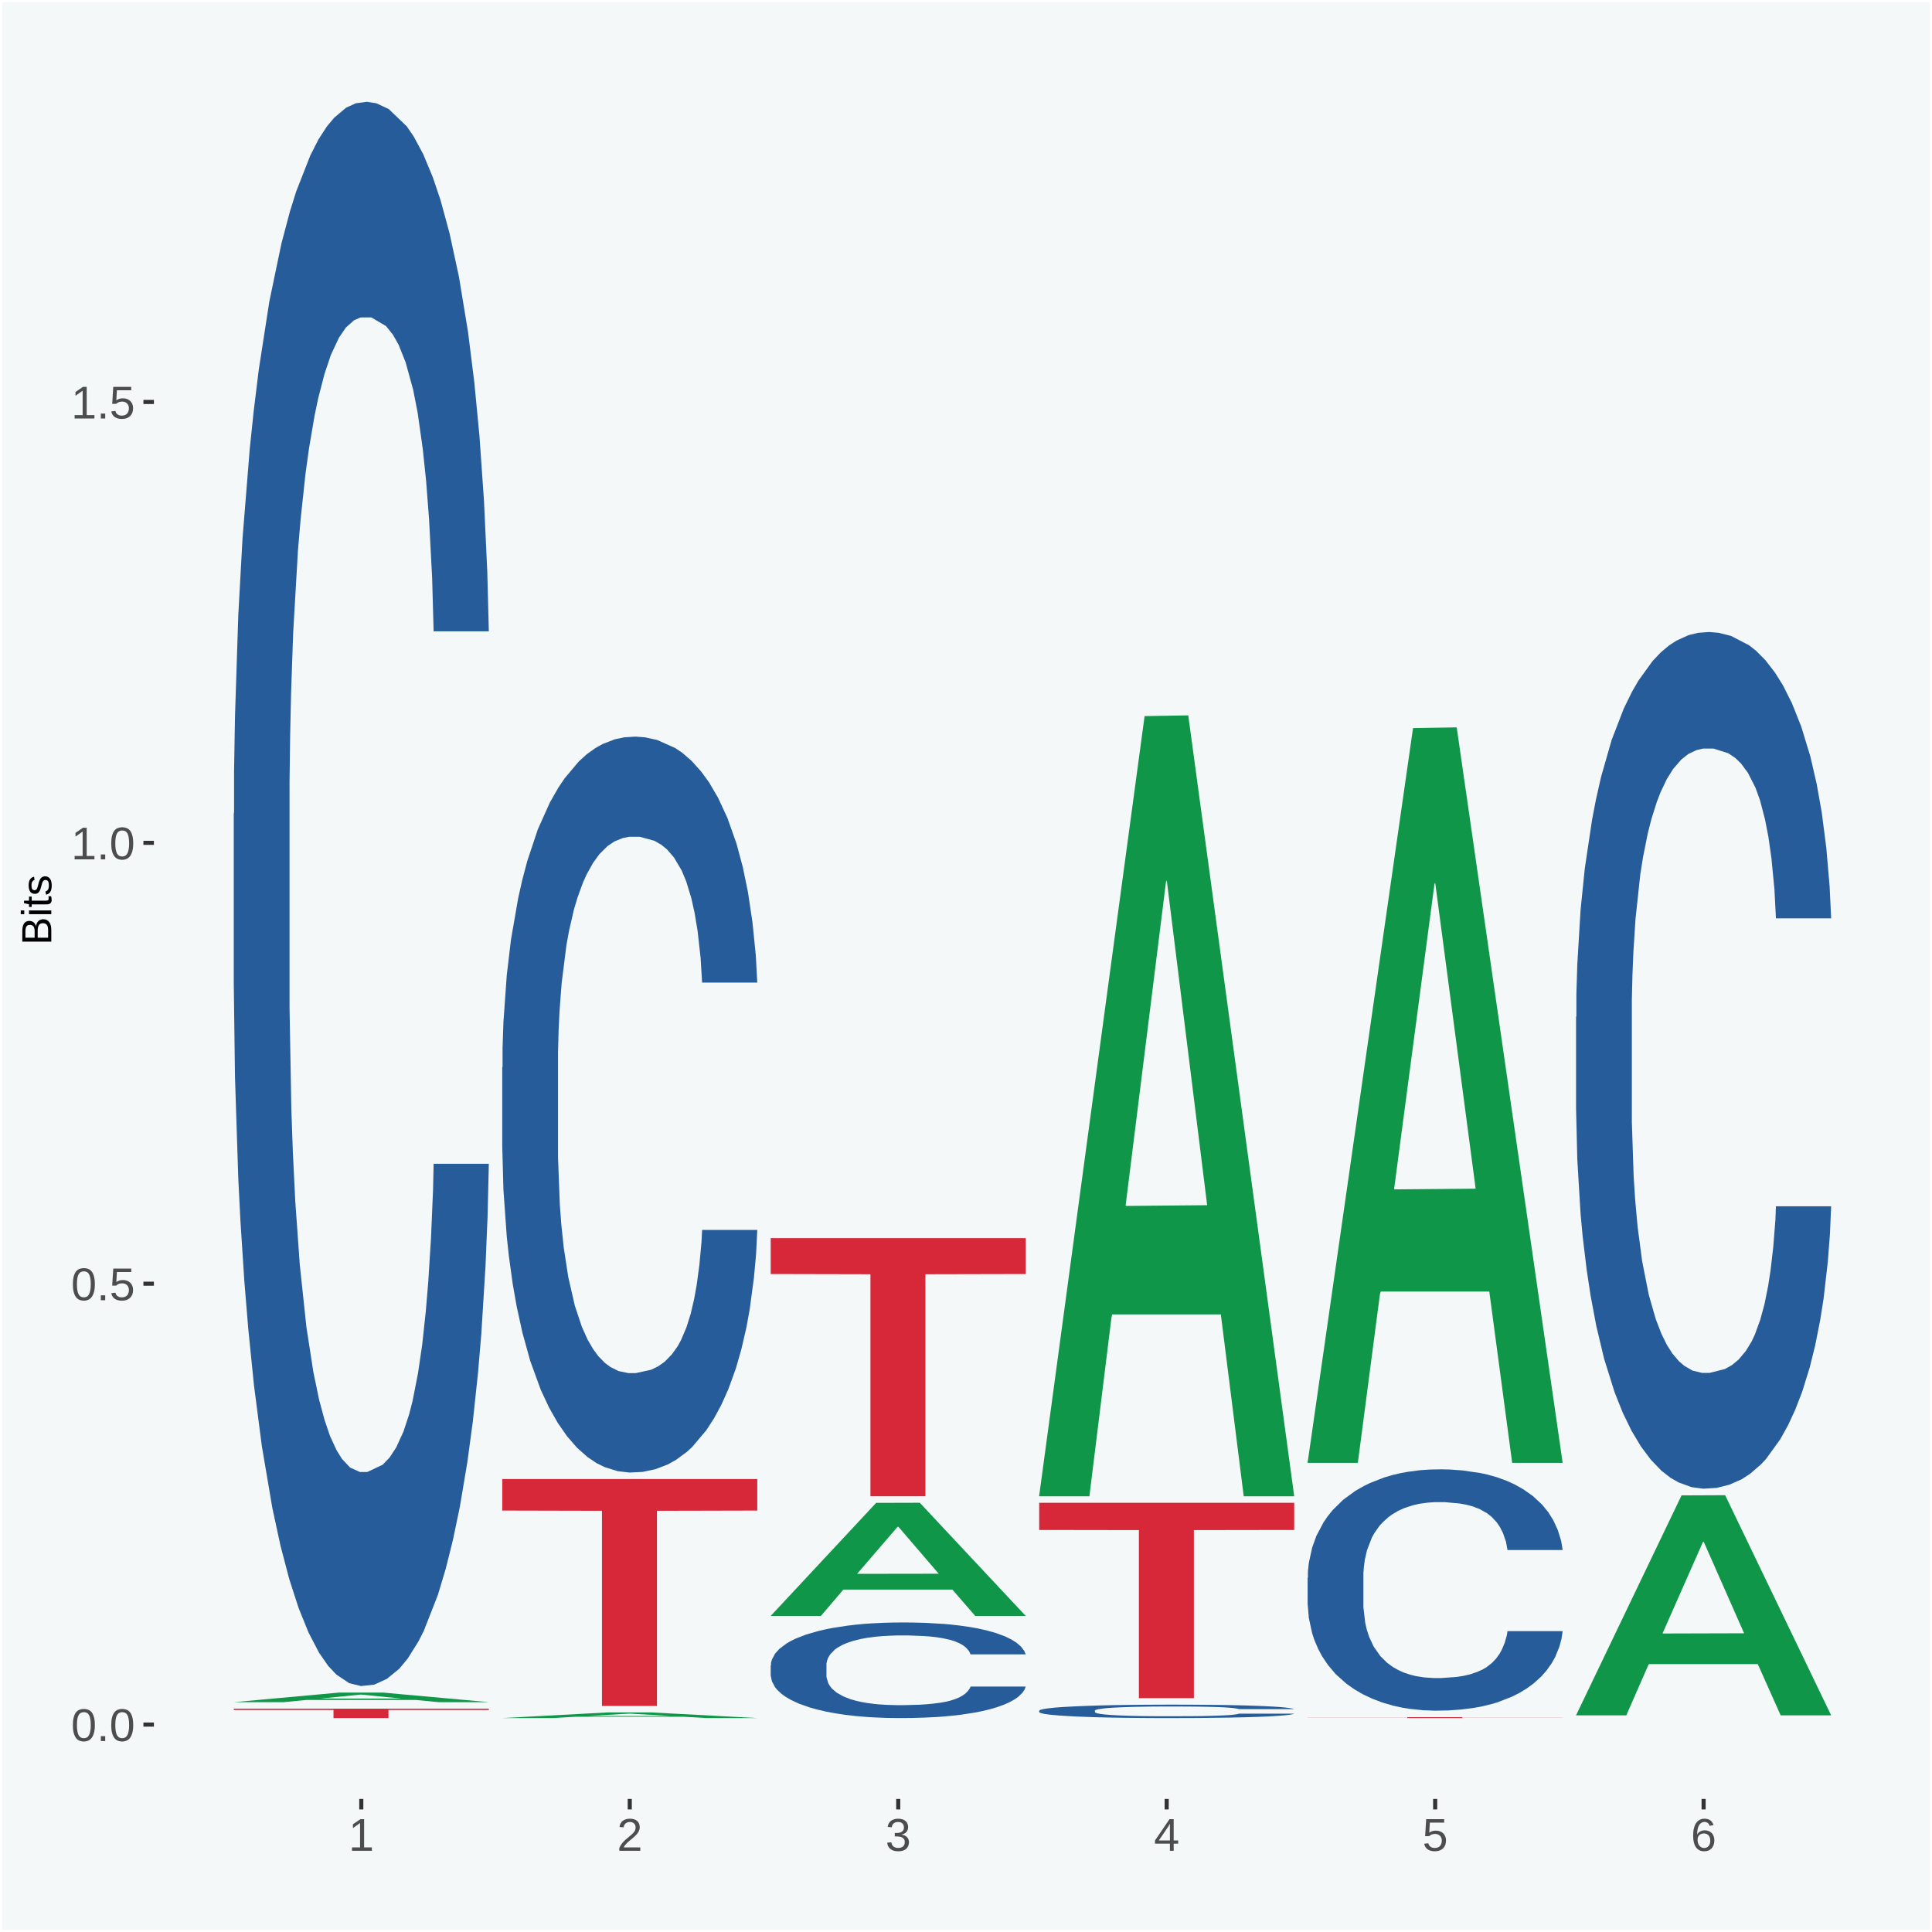 <?xml version="1.0" encoding="UTF-8"?>
<svg xmlns="http://www.w3.org/2000/svg" xmlns:xlink="http://www.w3.org/1999/xlink" width="504pt" height="504pt" viewBox="0 0 504 504" version="1.1">
<defs>
<g>
<symbol overflow="visible" id="glyph0-0">
<path style="stroke:none;" d="M 0.406 0 L 0.406 -8 L 3.594 -8 L 3.594 0 Z M 0.797 -0.406 L 3.188 -0.406 L 3.188 -7.594 L 0.797 -7.594 Z M 0.797 -0.406 "/>
</symbol>
<symbol overflow="visible" id="glyph0-1">
<path style="stroke:none;" d="M 6.203 -4.125 C 6.203 -3.332 6.125 -2.664 5.969 -2.125 C 5.82 -1.582 5.617 -1.145 5.359 -0.812 C 5.098 -0.477 4.789 -0.238 4.438 -0.094 C 4.094 0.051 3.723 0.125 3.328 0.125 C 2.922 0.125 2.539 0.051 2.188 -0.094 C 1.844 -0.238 1.539 -0.477 1.281 -0.812 C 1.031 -1.145 0.832 -1.582 0.688 -2.125 C 0.539 -2.664 0.469 -3.332 0.469 -4.125 C 0.469 -4.957 0.539 -5.645 0.688 -6.188 C 0.832 -6.738 1.035 -7.176 1.297 -7.5 C 1.555 -7.82 1.859 -8.047 2.203 -8.172 C 2.555 -8.305 2.941 -8.375 3.359 -8.375 C 3.754 -8.375 4.125 -8.305 4.469 -8.172 C 4.812 -8.047 5.113 -7.82 5.375 -7.5 C 5.633 -7.176 5.836 -6.738 5.984 -6.188 C 6.129 -5.645 6.203 -4.957 6.203 -4.125 Z M 5.141 -4.125 C 5.141 -4.781 5.098 -5.328 5.016 -5.766 C 4.941 -6.203 4.828 -6.551 4.672 -6.812 C 4.516 -7.07 4.328 -7.254 4.109 -7.359 C 3.891 -7.473 3.641 -7.531 3.359 -7.531 C 3.055 -7.531 2.789 -7.473 2.562 -7.359 C 2.344 -7.254 2.156 -7.07 2 -6.812 C 1.844 -6.551 1.723 -6.203 1.641 -5.766 C 1.566 -5.328 1.531 -4.781 1.531 -4.125 C 1.531 -3.5 1.57 -2.969 1.656 -2.531 C 1.738 -2.094 1.852 -1.742 2 -1.484 C 2.156 -1.223 2.344 -1.035 2.562 -0.922 C 2.789 -0.805 3.047 -0.75 3.328 -0.75 C 3.609 -0.75 3.859 -0.805 4.078 -0.922 C 4.305 -1.035 4.492 -1.223 4.641 -1.484 C 4.797 -1.742 4.914 -2.094 5 -2.531 C 5.094 -2.969 5.141 -3.5 5.141 -4.125 Z M 5.141 -4.125 "/>
</symbol>
<symbol overflow="visible" id="glyph0-2">
<path style="stroke:none;" d="M 1.094 0 L 1.094 -1.281 L 2.234 -1.281 L 2.234 0 Z M 1.094 0 "/>
</symbol>
<symbol overflow="visible" id="glyph0-3">
<path style="stroke:none;" d="M 6.172 -2.688 C 6.172 -2.27 6.109 -1.891 5.984 -1.547 C 5.859 -1.203 5.672 -0.906 5.422 -0.656 C 5.18 -0.414 4.879 -0.223 4.516 -0.078 C 4.148 0.055 3.723 0.125 3.234 0.125 C 2.805 0.125 2.43 0.07 2.109 -0.031 C 1.785 -0.133 1.508 -0.273 1.281 -0.453 C 1.062 -0.629 0.883 -0.836 0.75 -1.078 C 0.625 -1.316 0.535 -1.57 0.484 -1.844 L 1.547 -1.969 C 1.586 -1.812 1.645 -1.66 1.719 -1.516 C 1.801 -1.367 1.91 -1.238 2.047 -1.125 C 2.18 -1.008 2.348 -0.914 2.547 -0.844 C 2.742 -0.781 2.984 -0.75 3.266 -0.75 C 3.535 -0.75 3.781 -0.789 4 -0.875 C 4.227 -0.957 4.422 -1.078 4.578 -1.234 C 4.734 -1.398 4.852 -1.602 4.938 -1.844 C 5.031 -2.082 5.078 -2.359 5.078 -2.672 C 5.078 -2.922 5.035 -3.148 4.953 -3.359 C 4.867 -3.578 4.75 -3.766 4.594 -3.922 C 4.445 -4.078 4.258 -4.195 4.031 -4.281 C 3.812 -4.363 3.562 -4.406 3.281 -4.406 C 3.113 -4.406 2.953 -4.391 2.797 -4.359 C 2.648 -4.328 2.516 -4.285 2.391 -4.234 C 2.266 -4.18 2.148 -4.117 2.047 -4.047 C 1.941 -3.973 1.844 -3.895 1.75 -3.812 L 0.719 -3.812 L 1 -8.25 L 5.688 -8.25 L 5.688 -7.359 L 1.953 -7.359 L 1.797 -4.734 C 1.984 -4.879 2.219 -5.004 2.5 -5.109 C 2.781 -5.211 3.113 -5.266 3.5 -5.266 C 3.914 -5.266 4.285 -5.203 4.609 -5.078 C 4.941 -4.953 5.223 -4.773 5.453 -4.547 C 5.68 -4.316 5.859 -4.047 5.984 -3.734 C 6.109 -3.422 6.172 -3.07 6.172 -2.688 Z M 6.172 -2.688 "/>
</symbol>
<symbol overflow="visible" id="glyph0-4">
<path style="stroke:none;" d="M 0.922 0 L 0.922 -0.891 L 3.016 -0.891 L 3.016 -7.25 L 1.156 -5.922 L 1.156 -6.922 L 3.109 -8.25 L 4.078 -8.25 L 4.078 -0.891 L 6.094 -0.891 L 6.094 0 Z M 0.922 0 "/>
</symbol>
<symbol overflow="visible" id="glyph0-5">
<path style="stroke:none;" d="M 0.609 0 L 0.609 -0.75 C 0.805 -1.207 1.047 -1.609 1.328 -1.953 C 1.617 -2.305 1.922 -2.625 2.234 -2.906 C 2.555 -3.188 2.867 -3.445 3.172 -3.688 C 3.484 -3.938 3.766 -4.18 4.016 -4.422 C 4.266 -4.66 4.469 -4.91 4.625 -5.172 C 4.781 -5.441 4.859 -5.742 4.859 -6.078 C 4.859 -6.316 4.82 -6.523 4.75 -6.703 C 4.676 -6.879 4.57 -7.023 4.438 -7.141 C 4.312 -7.266 4.156 -7.359 3.969 -7.422 C 3.781 -7.484 3.578 -7.516 3.359 -7.516 C 3.141 -7.516 2.938 -7.484 2.75 -7.422 C 2.57 -7.367 2.41 -7.281 2.266 -7.156 C 2.117 -7.039 2 -6.895 1.906 -6.719 C 1.812 -6.551 1.754 -6.352 1.734 -6.125 L 0.656 -6.219 C 0.688 -6.508 0.766 -6.785 0.891 -7.047 C 1.023 -7.316 1.203 -7.551 1.422 -7.75 C 1.648 -7.945 1.922 -8.098 2.234 -8.203 C 2.555 -8.316 2.93 -8.375 3.359 -8.375 C 3.766 -8.375 4.125 -8.328 4.438 -8.234 C 4.758 -8.141 5.031 -7.992 5.25 -7.797 C 5.477 -7.609 5.648 -7.375 5.766 -7.094 C 5.879 -6.812 5.938 -6.488 5.938 -6.125 C 5.938 -5.844 5.883 -5.578 5.781 -5.328 C 5.688 -5.078 5.555 -4.836 5.391 -4.609 C 5.223 -4.379 5.031 -4.16 4.812 -3.953 C 4.594 -3.742 4.363 -3.535 4.125 -3.328 C 3.895 -3.129 3.656 -2.93 3.406 -2.734 C 3.164 -2.535 2.938 -2.336 2.719 -2.141 C 2.508 -1.941 2.32 -1.738 2.156 -1.531 C 1.988 -1.332 1.859 -1.117 1.766 -0.891 L 6.078 -0.891 L 6.078 0 Z M 0.609 0 "/>
</symbol>
<symbol overflow="visible" id="glyph0-6">
<path style="stroke:none;" d="M 6.141 -2.281 C 6.141 -1.906 6.078 -1.566 5.953 -1.266 C 5.836 -0.973 5.66 -0.723 5.422 -0.516 C 5.18 -0.305 4.883 -0.145 4.531 -0.031 C 4.188 0.07 3.789 0.125 3.344 0.125 C 2.832 0.125 2.398 0.062 2.047 -0.062 C 1.703 -0.195 1.414 -0.367 1.188 -0.578 C 0.957 -0.785 0.785 -1.02 0.672 -1.281 C 0.566 -1.551 0.492 -1.832 0.453 -2.125 L 1.547 -2.219 C 1.578 -2 1.633 -1.801 1.719 -1.625 C 1.801 -1.445 1.914 -1.289 2.062 -1.156 C 2.207 -1.031 2.383 -0.93 2.594 -0.859 C 2.801 -0.785 3.051 -0.75 3.344 -0.75 C 3.875 -0.75 4.289 -0.879 4.594 -1.141 C 4.895 -1.41 5.047 -1.801 5.047 -2.312 C 5.047 -2.613 4.977 -2.859 4.844 -3.047 C 4.707 -3.234 4.539 -3.379 4.344 -3.484 C 4.145 -3.586 3.926 -3.656 3.688 -3.688 C 3.445 -3.727 3.227 -3.75 3.031 -3.75 L 2.438 -3.75 L 2.438 -4.656 L 3.016 -4.656 C 3.211 -4.656 3.414 -4.676 3.625 -4.719 C 3.844 -4.758 4.039 -4.832 4.219 -4.938 C 4.395 -5.051 4.539 -5.195 4.656 -5.375 C 4.77 -5.562 4.828 -5.797 4.828 -6.078 C 4.828 -6.523 4.695 -6.875 4.438 -7.125 C 4.188 -7.383 3.801 -7.516 3.281 -7.516 C 2.82 -7.516 2.445 -7.395 2.156 -7.156 C 1.875 -6.914 1.707 -6.578 1.656 -6.141 L 0.594 -6.234 C 0.633 -6.598 0.734 -6.91 0.891 -7.172 C 1.047 -7.441 1.242 -7.664 1.484 -7.844 C 1.734 -8.02 2.008 -8.148 2.312 -8.234 C 2.625 -8.328 2.953 -8.375 3.297 -8.375 C 3.754 -8.375 4.148 -8.316 4.484 -8.203 C 4.816 -8.086 5.086 -7.93 5.297 -7.734 C 5.516 -7.535 5.672 -7.301 5.766 -7.031 C 5.867 -6.77 5.922 -6.488 5.922 -6.188 C 5.922 -5.945 5.883 -5.723 5.812 -5.516 C 5.75 -5.305 5.645 -5.113 5.5 -4.938 C 5.363 -4.77 5.188 -4.625 4.969 -4.5 C 4.75 -4.383 4.488 -4.297 4.188 -4.234 L 4.188 -4.219 C 4.52 -4.176 4.805 -4.098 5.047 -3.984 C 5.297 -3.867 5.5 -3.723 5.656 -3.547 C 5.82 -3.379 5.941 -3.188 6.016 -2.969 C 6.098 -2.75 6.141 -2.52 6.141 -2.281 Z M 6.141 -2.281 "/>
</symbol>
<symbol overflow="visible" id="glyph0-7">
<path style="stroke:none;" d="M 5.156 -1.875 L 5.156 0 L 4.172 0 L 4.172 -1.875 L 0.281 -1.875 L 0.281 -2.688 L 4.062 -8.25 L 5.156 -8.25 L 5.156 -2.703 L 6.328 -2.703 L 6.328 -1.875 Z M 4.172 -7.062 C 4.16 -7.039 4.141 -7.004 4.109 -6.953 C 4.078 -6.898 4.039 -6.836 4 -6.766 C 3.957 -6.691 3.914 -6.617 3.875 -6.547 C 3.844 -6.473 3.812 -6.414 3.781 -6.375 L 1.656 -3.25 C 1.633 -3.219 1.602 -3.176 1.562 -3.125 C 1.531 -3.07 1.492 -3.02 1.453 -2.969 C 1.422 -2.914 1.383 -2.863 1.344 -2.812 C 1.301 -2.77 1.27 -2.734 1.25 -2.703 L 4.172 -2.703 Z M 4.172 -7.062 "/>
</symbol>
<symbol overflow="visible" id="glyph0-8">
<path style="stroke:none;" d="M 6.141 -2.703 C 6.141 -2.285 6.082 -1.906 5.969 -1.562 C 5.852 -1.219 5.68 -0.922 5.453 -0.672 C 5.234 -0.422 4.957 -0.223 4.625 -0.078 C 4.289 0.055 3.91 0.125 3.484 0.125 C 3.004 0.125 2.582 0.031 2.219 -0.156 C 1.863 -0.344 1.566 -0.609 1.328 -0.953 C 1.086 -1.297 0.906 -1.719 0.781 -2.219 C 0.664 -2.727 0.609 -3.301 0.609 -3.938 C 0.609 -4.676 0.676 -5.32 0.812 -5.875 C 0.945 -6.426 1.141 -6.883 1.391 -7.25 C 1.648 -7.625 1.961 -7.906 2.328 -8.094 C 2.691 -8.281 3.102 -8.375 3.562 -8.375 C 3.844 -8.375 4.102 -8.344 4.344 -8.281 C 4.594 -8.227 4.816 -8.133 5.016 -8 C 5.223 -7.875 5.398 -7.703 5.547 -7.484 C 5.703 -7.273 5.828 -7.016 5.922 -6.703 L 4.906 -6.516 C 4.801 -6.867 4.629 -7.125 4.391 -7.281 C 4.148 -7.445 3.867 -7.531 3.547 -7.531 C 3.266 -7.531 3.004 -7.457 2.766 -7.312 C 2.535 -7.176 2.336 -6.973 2.172 -6.703 C 2.004 -6.43 1.875 -6.086 1.781 -5.672 C 1.695 -5.266 1.656 -4.789 1.656 -4.25 C 1.852 -4.602 2.125 -4.875 2.469 -5.062 C 2.812 -5.25 3.207 -5.344 3.656 -5.344 C 4.031 -5.344 4.367 -5.281 4.672 -5.156 C 4.984 -5.031 5.25 -4.852 5.469 -4.625 C 5.688 -4.406 5.852 -4.129 5.969 -3.797 C 6.082 -3.473 6.141 -3.109 6.141 -2.703 Z M 5.078 -2.656 C 5.078 -2.938 5.039 -3.191 4.969 -3.422 C 4.895 -3.66 4.785 -3.859 4.641 -4.016 C 4.504 -4.18 4.332 -4.305 4.125 -4.391 C 3.926 -4.484 3.688 -4.531 3.406 -4.531 C 3.219 -4.531 3.023 -4.5 2.828 -4.438 C 2.629 -4.383 2.453 -4.289 2.297 -4.156 C 2.141 -4.031 2.008 -3.863 1.906 -3.656 C 1.812 -3.457 1.766 -3.207 1.766 -2.906 C 1.766 -2.602 1.801 -2.316 1.875 -2.047 C 1.957 -1.785 2.07 -1.555 2.219 -1.359 C 2.363 -1.172 2.539 -1.02 2.75 -0.906 C 2.957 -0.789 3.191 -0.734 3.453 -0.734 C 3.703 -0.734 3.926 -0.773 4.125 -0.859 C 4.332 -0.953 4.504 -1.082 4.641 -1.25 C 4.785 -1.414 4.895 -1.613 4.969 -1.844 C 5.039 -2.082 5.078 -2.352 5.078 -2.656 Z M 5.078 -2.656 "/>
</symbol>
<symbol overflow="visible" id="glyph1-0">
<path style="stroke:none;" d="M 0 -0.359 L -7.328 -0.359 L -7.328 -3.281 L 0 -3.281 Z M -0.359 -0.734 L -0.359 -2.922 L -6.969 -2.922 L -6.969 -0.734 Z M -0.359 -0.734 "/>
</symbol>
<symbol overflow="visible" id="glyph1-1">
<path style="stroke:none;" d="M -2.125 -6.75 C -1.75 -6.75 -1.426 -6.676 -1.156 -6.531 C -0.883 -6.383 -0.66 -6.18 -0.484 -5.922 C -0.316 -5.672 -0.191 -5.375 -0.109 -5.031 C -0.035 -4.695 0 -4.344 0 -3.969 L 0 -0.906 L -7.562 -0.906 L -7.562 -3.656 C -7.562 -4.07 -7.523 -4.441 -7.453 -4.766 C -7.391 -5.098 -7.281 -5.379 -7.125 -5.609 C -6.977 -5.836 -6.789 -6.008 -6.562 -6.125 C -6.332 -6.25 -6.055 -6.312 -5.734 -6.312 C -5.523 -6.312 -5.328 -6.281 -5.141 -6.219 C -4.953 -6.164 -4.781 -6.078 -4.625 -5.953 C -4.477 -5.836 -4.348 -5.688 -4.234 -5.5 C -4.129 -5.32 -4.047 -5.113 -3.984 -4.875 C -3.953 -5.176 -3.883 -5.441 -3.781 -5.672 C -3.676 -5.91 -3.539 -6.109 -3.375 -6.266 C -3.219 -6.43 -3.031 -6.551 -2.812 -6.625 C -2.602 -6.707 -2.375 -6.75 -2.125 -6.75 Z M -5.609 -5.281 C -6.016 -5.281 -6.305 -5.141 -6.484 -4.859 C -6.66 -4.586 -6.75 -4.188 -6.75 -3.656 L -6.75 -1.922 L -4.344 -1.922 L -4.344 -3.656 C -4.344 -3.957 -4.375 -4.211 -4.438 -4.422 C -4.5 -4.629 -4.582 -4.797 -4.688 -4.922 C -4.801 -5.047 -4.93 -5.133 -5.078 -5.188 C -5.234 -5.25 -5.41 -5.281 -5.609 -5.281 Z M -2.219 -5.719 C -2.457 -5.719 -2.66 -5.672 -2.828 -5.578 C -2.992 -5.492 -3.129 -5.367 -3.234 -5.203 C -3.348 -5.047 -3.426 -4.848 -3.469 -4.609 C -3.52 -4.379 -3.547 -4.125 -3.547 -3.844 L -3.547 -1.922 L -0.828 -1.922 L -0.828 -3.922 C -0.828 -4.18 -0.848 -4.422 -0.891 -4.641 C -0.93 -4.859 -1.004 -5.047 -1.109 -5.203 C -1.211 -5.367 -1.352 -5.492 -1.531 -5.578 C -1.719 -5.672 -1.945 -5.719 -2.219 -5.719 Z M -2.219 -5.719 "/>
</symbol>
<symbol overflow="visible" id="glyph1-2">
<path style="stroke:none;" d="M -7.047 -0.734 L -7.969 -0.734 L -7.969 -1.703 L -7.047 -1.703 Z M 0 -0.734 L -5.812 -0.734 L -5.812 -1.703 L 0 -1.703 Z M 0 -0.734 "/>
</symbol>
<symbol overflow="visible" id="glyph1-3">
<path style="stroke:none;" d="M -0.047 -2.969 C -0.004 -2.82 0.023 -2.672 0.047 -2.516 C 0.078 -2.367 0.094 -2.195 0.094 -2 C 0.094 -1.227 -0.348 -0.844 -1.234 -0.844 L -5.109 -0.844 L -5.109 -0.172 L -5.812 -0.172 L -5.812 -0.875 L -7.109 -1.156 L -7.109 -1.812 L -5.812 -1.812 L -5.812 -2.875 L -5.109 -2.875 L -5.109 -1.812 L -1.438 -1.812 C -1.156 -1.812 -0.957 -1.852 -0.844 -1.938 C -0.738 -2.031 -0.688 -2.191 -0.688 -2.422 C -0.688 -2.516 -0.691 -2.602 -0.703 -2.688 C -0.711 -2.77 -0.727 -2.863 -0.75 -2.969 Z M -0.047 -2.969 "/>
</symbol>
<symbol overflow="visible" id="glyph1-4">
<path style="stroke:none;" d="M -1.609 -5.109 C -1.336 -5.109 -1.094 -5.051 -0.875 -4.938 C -0.664 -4.832 -0.488 -4.68 -0.344 -4.484 C -0.195 -4.285 -0.082 -4.039 0 -3.75 C 0.07 -3.457 0.109 -3.125 0.109 -2.75 C 0.109 -2.406 0.082 -2.098 0.031 -1.828 C -0.02 -1.555 -0.102 -1.316 -0.219 -1.109 C -0.332 -0.91 -0.484 -0.742 -0.672 -0.609 C -0.859 -0.473 -1.086 -0.375 -1.359 -0.312 L -1.531 -1.156 C -1.219 -1.238 -0.988 -1.41 -0.844 -1.672 C -0.695 -1.93 -0.625 -2.289 -0.625 -2.75 C -0.625 -2.957 -0.641 -3.145 -0.672 -3.312 C -0.703 -3.488 -0.75 -3.641 -0.812 -3.766 C -0.883 -3.891 -0.977 -3.984 -1.094 -4.047 C -1.207 -4.117 -1.352 -4.156 -1.531 -4.156 C -1.707 -4.156 -1.848 -4.113 -1.953 -4.031 C -2.066 -3.957 -2.16 -3.844 -2.234 -3.688 C -2.316 -3.539 -2.383 -3.363 -2.438 -3.156 C -2.5 -2.945 -2.562 -2.719 -2.625 -2.469 C -2.688 -2.238 -2.754 -2.008 -2.828 -1.781 C -2.898 -1.551 -3 -1.344 -3.125 -1.156 C -3.25 -0.969 -3.398 -0.816 -3.578 -0.703 C -3.766 -0.586 -4 -0.531 -4.281 -0.531 C -4.812 -0.531 -5.211 -0.719 -5.484 -1.094 C -5.766 -1.477 -5.906 -2.031 -5.906 -2.75 C -5.906 -3.395 -5.789 -3.906 -5.562 -4.281 C -5.332 -4.656 -4.973 -4.895 -4.484 -5 L -4.375 -4.125 C -4.52 -4.094 -4.645 -4.035 -4.75 -3.953 C -4.852 -3.867 -4.938 -3.766 -5 -3.641 C -5.062 -3.516 -5.102 -3.375 -5.125 -3.219 C -5.156 -3.07 -5.172 -2.914 -5.172 -2.75 C -5.172 -2.312 -5.102 -1.988 -4.969 -1.781 C -4.844 -1.582 -4.645 -1.484 -4.375 -1.484 C -4.219 -1.484 -4.086 -1.52 -3.984 -1.594 C -3.879 -1.664 -3.789 -1.77 -3.719 -1.906 C -3.656 -2.051 -3.598 -2.219 -3.547 -2.406 C -3.492 -2.602 -3.438 -2.816 -3.375 -3.047 C -3.332 -3.203 -3.289 -3.359 -3.25 -3.516 C -3.207 -3.68 -3.156 -3.836 -3.094 -3.984 C -3.031 -4.141 -2.957 -4.285 -2.875 -4.422 C -2.789 -4.555 -2.688 -4.672 -2.562 -4.766 C -2.445 -4.867 -2.312 -4.953 -2.156 -5.016 C -2 -5.078 -1.816 -5.109 -1.609 -5.109 Z M -1.609 -5.109 "/>
</symbol>
</g>
<clipPath id="clip1">
  <path d="M 40.148 5.48 L 498.52 5.48 L 498.52 469.281 L 40.148 469.281 Z M 40.148 5.48 "/>
</clipPath>
</defs>
<g id="surface1">
<rect x="0" y="0" width="504" height="504" style="fill:rgb(96.078%,97.255%,97.647%);fill-opacity:1;stroke:none;"/>
<path style="fill:none;stroke-width:1.07;stroke-linecap:round;stroke-linejoin:round;stroke:rgb(100%,100%,100%);stroke-opacity:1;stroke-miterlimit:10;" d="M 0 0 L 504 0 L 504 504 L 0 504 Z M 0 0 " transform="matrix(1,0,0,-1,0,504)"/>
<g clip-path="url(#clip1)" clip-rule="nonzero">
<path style=" stroke:none;fill-rule:nonzero;fill:rgb(96.078%,97.255%,97.647%);fill-opacity:1;" d="M 40.148 469.281 L 498.52 469.281 L 498.52 5.48 L 40.148 5.48 Z M 40.148 469.281 "/>
</g>
<path style=" stroke:none;fill-rule:nonzero;fill:rgb(6.274%,58.824%,28.235%);fill-opacity:1;" d="M 60.98 444.039 L 61.051 444.039 L 88.488 441.539 L 99.871 441.539 L 127.52 444.039 L 114.352 444.039 L 108.379 443.461 L 80.051 443.461 L 79.852 443.469 L 74.078 444.039 L 60.98 444.039 L 83.621 443.109 L 104.809 443.109 L 94.32 442.07 L 94.039 442.07 L 83.551 443.109 L 83.621 443.109 Z M 60.98 444.039 "/>
<path style=" stroke:none;fill-rule:nonzero;fill:rgb(14.51%,36.078%,60.001%);fill-opacity:1;" d="M 60.98 212.262 L 61.059 211.879 L 61.059 201.309 L 61.301 186.969 L 62.16 160.551 L 63.262 140.539 L 65.148 117.141 L 66.172 107.328 L 67.512 96.391 L 70.262 78.648 L 73.41 63.551 L 75.609 55.25 L 77.262 49.961 L 80.961 40.531 L 83.078 36.371 L 85.281 32.98 L 87.172 30.711 L 90.32 28.07 L 92.828 26.941 L 95.738 26.559 L 98.18 26.941 L 101.41 28.449 L 106.129 32.98 L 107.93 35.621 L 110.371 40.148 L 112.891 46.191 L 114.93 52.23 L 117.289 60.91 L 119.73 72.23 L 122.09 86.57 L 123.738 99.781 L 125.078 113.75 L 126.262 130.73 L 127.121 149.23 L 127.52 164.699 L 113.121 164.699 L 112.73 150.73 L 111.941 135.641 L 111.16 125.449 L 110.289 117.141 L 108.961 107.711 L 107.781 101.672 L 105.809 94.5 L 104 89.969 L 102.512 87.328 L 100.699 85.059 L 96.852 82.801 L 94.09 82.801 L 92.359 83.551 L 90.238 85.441 L 88.43 88.078 L 86.309 92.609 L 84.66 97.52 L 83 103.93 L 82.059 108.461 L 80.641 116.77 L 79.699 123.559 L 78.441 135.262 L 77.73 143.559 L 76.48 165.078 L 75.93 180.93 L 75.691 191.871 L 75.531 203.949 L 75.531 262.828 L 76 289.25 L 76.398 300.57 L 77.031 313.41 L 78.211 330.012 L 79.941 346.238 L 81.75 357.941 L 83.238 365.109 L 84.66 370.398 L 86.07 374.551 L 87.801 378.32 L 89.219 380.59 L 91.34 382.852 L 93.859 383.988 L 95.82 383.988 L 99.828 382.102 L 101.641 380.211 L 103.371 377.57 L 105.262 373.422 L 106.75 368.891 L 107.621 365.488 L 109.031 358.32 L 110.141 350.77 L 111.078 342.09 L 111.711 334.539 L 112.422 323.219 L 112.969 310.391 L 113.121 303.59 L 127.52 303.59 L 127.199 317.18 L 126.648 330.391 L 125.551 348.129 L 124.68 358.32 L 123.352 370.781 L 121.93 381.34 L 119.969 393.039 L 118.16 401.719 L 116.27 409.27 L 114.23 416.07 L 110.531 425.5 L 109.191 428.141 L 106.359 432.672 L 104.16 435.32 L 100.93 437.961 L 97.629 439.469 L 94.172 439.84 L 91.102 439.09 L 87.719 436.828 L 85.602 434.559 L 83.238 431.16 L 80.488 425.879 L 77.891 419.461 L 75.449 411.91 L 73.172 403.23 L 71.051 393.422 L 68.301 377.191 L 66.25 361.34 L 64.762 346.621 L 63.738 334.16 L 62.711 318.309 L 62.16 307.371 L 61.301 280.949 L 60.98 256.41 Z M 60.98 212.262 "/>
<path style=" stroke:none;fill-rule:nonzero;fill:rgb(83.922%,15.686%,22.353%);fill-opacity:1;" d="M 60.98 445.738 L 127.52 445.738 L 127.52 446.078 L 101.34 446.078 L 101.34 448.191 L 87 448.191 L 87 446.078 L 60.98 446.078 Z M 60.98 445.738 "/>
<path style=" stroke:none;fill-rule:nonzero;fill:rgb(6.274%,58.824%,28.235%);fill-opacity:1;" d="M 131.02 448.191 L 131.09 448.191 L 158.52 446.719 L 169.91 446.719 L 197.551 448.191 L 184.379 448.191 L 178.41 447.852 L 150.09 447.852 L 149.879 447.859 L 144.121 448.191 L 131.02 448.191 L 153.648 447.641 L 174.852 447.641 L 164.352 447.031 L 164.078 447.031 L 153.578 447.641 L 153.648 447.641 Z M 131.02 448.191 "/>
<path style=" stroke:none;fill-rule:nonzero;fill:rgb(14.51%,36.078%,60.001%);fill-opacity:1;" d="M 131.02 278.422 L 131.102 278.25 L 131.102 273.34 L 131.328 266.68 L 132.199 254.398 L 133.301 245.109 L 135.191 234.238 L 136.211 229.68 L 137.551 224.602 L 140.301 216.359 L 143.441 209.352 L 145.648 205.488 L 147.301 203.031 L 150.988 198.648 L 153.121 196.719 L 155.32 195.148 L 157.211 194.09 L 160.352 192.871 L 162.871 192.34 L 165.781 192.16 L 168.219 192.34 L 171.441 193.039 L 176.16 195.148 L 177.969 196.371 L 180.41 198.48 L 182.922 201.281 L 184.969 204.09 L 187.328 208.121 L 189.762 213.379 L 192.121 220.039 L 193.77 226.18 L 195.109 232.66 L 196.289 240.551 L 197.16 249.148 L 197.551 256.328 L 183.16 256.328 L 182.762 249.852 L 181.98 242.828 L 181.191 238.102 L 180.328 234.238 L 178.988 229.859 L 177.809 227.051 L 175.84 223.719 L 174.039 221.621 L 172.539 220.391 L 170.73 219.34 L 166.879 218.289 L 164.129 218.289 L 162.398 218.641 L 160.27 219.52 L 158.461 220.738 L 156.34 222.852 L 154.691 225.129 L 153.039 228.109 L 152.09 230.211 L 150.68 234.07 L 149.73 237.219 L 148.48 242.66 L 147.77 246.52 L 146.512 256.512 L 145.961 263.871 L 145.719 268.961 L 145.57 274.57 L 145.57 301.922 L 146.039 314.191 L 146.43 319.449 L 147.059 325.41 L 148.238 333.121 L 149.969 340.66 L 151.781 346.102 L 153.27 349.43 L 154.691 351.879 L 156.102 353.809 L 157.84 355.57 L 159.25 356.621 L 161.371 357.672 L 163.891 358.199 L 165.859 358.199 L 169.871 357.32 L 171.68 356.441 L 173.41 355.219 L 175.289 353.289 L 176.789 351.18 L 177.648 349.609 L 179.07 346.27 L 180.172 342.77 L 181.109 338.738 L 181.738 335.23 L 182.449 329.969 L 183 324.012 L 183.16 320.852 L 197.551 320.852 L 197.238 327.16 L 196.68 333.301 L 195.578 341.539 L 194.719 346.27 L 193.379 352.059 L 191.969 356.969 L 190 362.398 L 188.191 366.441 L 186.301 369.941 L 184.262 373.102 L 180.559 377.48 L 179.23 378.711 L 176.391 380.809 L 174.191 382.039 L 170.969 383.27 L 167.672 383.969 L 164.211 384.141 L 161.141 383.789 L 157.762 382.738 L 155.629 381.691 L 153.27 380.109 L 150.52 377.66 L 147.93 374.68 L 145.488 371.172 L 143.211 367.141 L 141.078 362.578 L 138.328 355.039 L 136.289 347.68 L 134.789 340.84 L 133.77 335.051 L 132.75 327.691 L 132.199 322.609 L 131.328 310.328 L 131.02 298.941 Z M 131.02 278.422 "/>
<path style=" stroke:none;fill-rule:nonzero;fill:rgb(83.922%,15.686%,22.353%);fill-opacity:1;" d="M 131.02 385.84 L 197.551 385.84 L 197.551 394.059 L 171.379 394.121 L 171.379 445.02 L 157.031 445.02 L 157.031 394.121 L 131.02 394.059 Z M 131.02 385.84 "/>
<path style=" stroke:none;fill-rule:nonzero;fill:rgb(6.274%,58.824%,28.235%);fill-opacity:1;" d="M 201.051 421.5 L 201.121 421.469 L 228.559 392.051 L 239.941 392.02 L 267.578 421.551 L 254.41 421.551 L 248.449 414.68 L 220.121 414.68 L 219.91 414.789 L 214.148 421.551 L 201.051 421.551 L 201.051 421.5 L 223.691 410.57 L 244.879 410.539 L 234.391 398.32 L 234.25 398.262 L 234.109 398.352 L 223.621 410.539 L 223.691 410.57 Z M 201.051 421.5 "/>
<path style=" stroke:none;fill-rule:nonzero;fill:rgb(14.51%,36.078%,60.001%);fill-opacity:1;" d="M 201.051 434.449 L 201.129 434.43 L 201.129 433.789 L 201.371 432.93 L 202.23 431.328 L 203.328 430.129 L 205.219 428.711 L 206.238 428.121 L 207.578 427.461 L 210.328 426.391 L 213.48 425.48 L 215.68 424.98 L 217.328 424.66 L 221.031 424.09 L 223.148 423.84 L 225.352 423.629 L 227.238 423.5 L 230.391 423.34 L 232.898 423.27 L 235.809 423.25 L 238.25 423.27 L 241.469 423.359 L 246.191 423.629 L 248 423.789 L 250.441 424.07 L 252.961 424.43 L 255 424.789 L 257.359 425.32 L 259.801 426 L 262.16 426.871 L 263.809 427.672 L 265.148 428.512 L 266.328 429.531 L 267.191 430.648 L 267.578 431.578 L 253.191 431.578 L 252.801 430.738 L 252.012 429.828 L 251.23 429.211 L 250.359 428.711 L 249.02 428.141 L 247.84 427.781 L 245.879 427.352 L 244.07 427.07 L 242.578 426.91 L 240.77 426.781 L 236.91 426.641 L 234.16 426.641 L 232.43 426.691 L 230.309 426.801 L 228.5 426.961 L 226.371 427.23 L 224.719 427.531 L 223.07 427.922 L 222.129 428.191 L 220.711 428.691 L 219.77 429.102 L 218.512 429.809 L 217.801 430.309 L 216.539 431.609 L 215.988 432.559 L 215.762 433.219 L 215.602 433.949 L 215.602 437.512 L 216.07 439.102 L 216.469 439.789 L 217.09 440.559 L 218.27 441.559 L 220 442.539 L 221.809 443.25 L 223.309 443.68 L 224.719 444 L 226.141 444.25 L 227.871 444.48 L 229.281 444.621 L 231.41 444.75 L 233.922 444.82 L 235.891 444.82 L 239.898 444.711 L 241.711 444.59 L 243.441 444.43 L 245.328 444.18 L 246.82 443.91 L 247.691 443.711 L 249.102 443.27 L 250.199 442.82 L 251.148 442.289 L 251.781 441.84 L 252.48 441.148 L 253.031 440.379 L 253.191 439.969 L 267.578 439.969 L 267.27 440.789 L 266.719 441.59 L 265.621 442.66 L 264.75 443.27 L 263.422 444.02 L 262 444.66 L 260.031 445.371 L 258.23 445.891 L 256.34 446.352 L 254.289 446.762 L 250.602 447.328 L 249.262 447.488 L 246.43 447.762 L 244.23 447.922 L 241 448.078 L 237.699 448.172 L 234.238 448.191 L 231.172 448.148 L 227.789 448.012 L 225.672 447.871 L 223.309 447.672 L 220.559 447.352 L 217.961 446.961 L 215.52 446.512 L 213.238 445.98 L 211.121 445.391 L 208.371 444.41 L 206.32 443.449 L 204.828 442.57 L 203.801 441.809 L 202.781 440.859 L 202.23 440.199 L 201.371 438.602 L 201.051 437.121 Z M 201.051 434.449 "/>
<path style=" stroke:none;fill-rule:nonzero;fill:rgb(83.922%,15.686%,22.353%);fill-opacity:1;" d="M 201.051 322.988 L 267.578 322.988 L 267.578 332.352 L 241.41 332.41 L 241.41 390.328 L 227.07 390.328 L 227.07 332.41 L 201.051 332.352 Z M 201.051 322.988 "/>
<path style=" stroke:none;fill-rule:nonzero;fill:rgb(6.274%,58.824%,28.235%);fill-opacity:1;" d="M 271.09 389.961 L 271.148 389.77 L 298.59 186.809 L 309.98 186.621 L 337.621 390.34 L 324.449 390.34 L 318.48 342.898 L 290.148 342.898 L 289.949 343.672 L 284.191 390.34 L 271.09 390.34 L 271.09 389.961 L 293.719 314.59 L 314.91 314.398 L 304.422 230.039 L 304.281 229.66 L 304.148 230.23 L 293.648 314.398 L 293.719 314.59 Z M 271.09 389.961 "/>
<path style=" stroke:none;fill-rule:nonzero;fill:rgb(14.51%,36.078%,60.001%);fill-opacity:1;" d="M 271.09 446.27 L 271.16 446.262 L 271.16 446.172 L 271.398 446.051 L 272.27 445.828 L 273.371 445.66 L 275.25 445.461 L 276.281 445.379 L 277.609 445.289 L 280.371 445.141 L 283.512 445.012 L 285.711 444.941 L 287.359 444.891 L 291.059 444.809 L 293.18 444.781 L 295.391 444.75 L 297.27 444.73 L 300.422 444.711 L 302.941 444.699 L 305.852 444.691 L 308.281 444.699 L 311.512 444.711 L 316.23 444.75 L 318.039 444.77 L 320.469 444.809 L 322.988 444.859 L 325.031 444.91 L 327.391 444.988 L 329.828 445.078 L 332.191 445.199 L 333.84 445.309 L 335.18 445.43 L 336.359 445.578 L 337.219 445.73 L 337.621 445.859 L 323.23 445.859 L 322.828 445.75 L 322.051 445.621 L 321.262 445.531 L 320.391 445.461 L 319.059 445.379 L 317.879 445.328 L 315.91 445.27 L 314.102 445.23 L 312.609 445.211 L 310.801 445.191 L 306.949 445.172 L 304.191 445.172 L 302.461 445.18 L 300.34 445.191 L 298.531 445.219 L 296.41 445.25 L 294.762 445.301 L 293.109 445.352 L 292.16 445.391 L 290.75 445.461 L 289.801 445.52 L 288.539 445.609 L 287.84 445.691 L 286.578 445.871 L 286.031 446 L 285.789 446.09 L 285.629 446.199 L 285.629 446.699 L 286.109 446.922 L 286.5 447.012 L 287.129 447.121 L 288.309 447.262 L 290.039 447.398 L 291.852 447.5 L 293.34 447.559 L 294.762 447.609 L 296.172 447.641 L 297.898 447.672 L 299.32 447.691 L 301.441 447.711 L 303.961 447.719 L 305.922 447.719 L 309.941 447.699 L 311.738 447.691 L 313.469 447.672 L 315.359 447.629 L 316.859 447.59 L 317.719 447.559 L 319.141 447.5 L 320.238 447.441 L 321.18 447.371 L 321.809 447.301 L 322.52 447.211 L 323.07 447.102 L 323.23 447.039 L 337.621 447.039 L 337.301 447.16 L 336.75 447.27 L 335.648 447.422 L 334.789 447.5 L 333.449 447.609 L 332.031 447.699 L 330.07 447.801 L 328.262 447.871 L 326.371 447.93 L 324.328 447.988 L 320.629 448.07 L 319.289 448.09 L 316.461 448.129 L 314.262 448.16 L 311.039 448.18 L 307.73 448.191 L 301.211 448.191 L 297.82 448.172 L 295.699 448.148 L 293.34 448.121 L 290.59 448.078 L 287.988 448.02 L 285.559 447.961 L 283.281 447.879 L 281.148 447.801 L 278.398 447.66 L 276.352 447.531 L 274.859 447.398 L 273.84 447.301 L 272.82 447.16 L 272.27 447.07 L 271.398 446.852 L 271.09 446.641 Z M 271.09 446.27 "/>
<path style=" stroke:none;fill-rule:nonzero;fill:rgb(83.922%,15.686%,22.353%);fill-opacity:1;" d="M 271.09 392.031 L 337.621 392.031 L 337.621 399.121 L 311.449 399.16 L 311.449 443 L 297.102 443 L 297.102 399.16 L 271.09 399.121 Z M 271.09 392.031 "/>
<path style=" stroke:none;fill-rule:nonzero;fill:rgb(6.274%,58.824%,28.235%);fill-opacity:1;" d="M 341.121 381.25 L 341.191 381.07 L 368.621 189.93 L 380.012 189.75 L 407.648 381.609 L 394.48 381.609 L 388.512 336.93 L 360.191 336.93 L 359.98 337.648 L 354.219 381.609 L 341.121 381.609 L 341.121 381.25 L 363.75 310.27 L 384.949 310.09 L 374.449 230.641 L 374.32 230.281 L 374.18 230.82 L 363.691 310.09 L 363.75 310.27 Z M 341.121 381.25 "/>
<path style=" stroke:none;fill-rule:nonzero;fill:rgb(14.51%,36.078%,60.001%);fill-opacity:1;" d="M 341.121 411.59 L 341.199 411.531 L 341.199 409.93 L 341.43 407.738 L 342.301 403.719 L 343.398 400.672 L 345.289 397.102 L 346.309 395.609 L 347.648 393.941 L 350.398 391.238 L 353.539 388.941 L 355.75 387.672 L 357.398 386.871 L 361.09 385.43 L 363.219 384.801 L 365.422 384.281 L 367.309 383.941 L 370.449 383.531 L 372.969 383.359 L 375.879 383.301 L 378.32 383.359 L 381.539 383.59 L 386.262 384.281 L 388.07 384.68 L 390.512 385.371 L 393.02 386.289 L 395.07 387.211 L 397.43 388.539 L 399.871 390.262 L 402.23 392.449 L 403.879 394.461 L 405.211 396.59 L 406.391 399.172 L 407.262 401.988 L 407.648 404.352 L 393.262 404.352 L 392.871 402.219 L 392.078 399.922 L 391.289 398.371 L 390.43 397.102 L 389.09 395.672 L 387.91 394.75 L 385.949 393.648 L 384.141 392.961 L 382.641 392.559 L 380.828 392.219 L 376.98 391.871 L 374.23 391.871 L 372.5 391.988 L 370.371 392.27 L 368.57 392.68 L 366.441 393.371 L 364.789 394.109 L 363.141 395.09 L 362.199 395.781 L 360.781 397.051 L 359.84 398.078 L 358.578 399.859 L 357.871 401.129 L 356.609 404.41 L 356.059 406.82 L 355.828 408.488 L 355.672 410.328 L 355.672 419.301 L 356.141 423.32 L 356.531 425.051 L 357.16 427 L 358.34 429.531 L 360.07 432 L 361.879 433.789 L 363.379 434.879 L 364.789 435.68 L 366.211 436.32 L 367.941 436.891 L 369.352 437.238 L 371.48 437.578 L 373.988 437.75 L 375.961 437.75 L 379.969 437.469 L 381.781 437.18 L 383.512 436.781 L 385.398 436.141 L 386.891 435.449 L 387.75 434.941 L 389.172 433.84 L 390.27 432.691 L 391.219 431.371 L 391.84 430.219 L 392.551 428.5 L 393.102 426.539 L 393.262 425.512 L 407.648 425.512 L 407.34 427.578 L 406.789 429.59 L 405.691 432.289 L 404.82 433.84 L 403.48 435.738 L 402.07 437.352 L 400.102 439.129 L 398.289 440.461 L 396.41 441.609 L 394.359 442.641 L 390.66 444.078 L 389.328 444.48 L 386.5 445.172 L 384.289 445.57 L 381.07 445.969 L 377.77 446.199 L 374.309 446.262 L 371.238 446.148 L 367.859 445.801 L 365.73 445.461 L 363.379 444.941 L 360.621 444.141 L 358.031 443.16 L 355.59 442.012 L 353.309 440.691 L 351.191 439.191 L 348.43 436.719 L 346.391 434.301 L 344.891 432.059 L 343.871 430.16 L 342.852 427.75 L 342.301 426.078 L 341.43 422.059 L 341.121 418.32 Z M 341.121 411.59 "/>
<path style=" stroke:none;fill-rule:nonzero;fill:rgb(83.922%,15.686%,22.353%);fill-opacity:1;" d="M 341.121 447.961 L 407.648 447.961 L 407.648 447.988 L 381.48 447.988 L 381.48 448.191 L 367.129 448.191 L 367.129 447.988 L 341.121 447.988 Z M 341.121 447.961 "/>
<path style=" stroke:none;fill-rule:nonzero;fill:rgb(6.274%,58.824%,28.235%);fill-opacity:1;" d="M 411.148 447.379 L 411.219 447.32 L 438.66 390.102 L 450.039 390.051 L 477.691 447.48 L 464.52 447.48 L 458.551 434.109 L 430.219 434.109 L 430.02 434.32 L 424.25 447.48 L 411.148 447.48 L 411.148 447.379 L 433.789 426.129 L 454.98 426.07 L 444.488 402.289 L 444.352 402.18 L 444.211 402.34 L 433.719 426.07 L 433.789 426.129 Z M 411.148 447.379 "/>
<path style=" stroke:none;fill-rule:nonzero;fill:rgb(14.51%,36.078%,60.001%);fill-opacity:1;" d="M 411.148 265.289 L 411.23 265.078 L 411.23 259.371 L 411.469 251.609 L 412.328 237.328 L 413.43 226.512 L 415.32 213.859 L 416.34 208.551 L 417.68 202.629 L 420.43 193.039 L 423.578 184.871 L 425.781 180.379 L 427.43 177.531 L 431.129 172.422 L 433.25 170.18 L 435.449 168.34 L 437.34 167.121 L 440.488 165.691 L 443 165.078 L 445.91 164.871 L 448.352 165.078 L 451.578 165.891 L 456.289 168.34 L 458.102 169.77 L 460.539 172.219 L 463.059 175.488 L 465.102 178.75 L 467.461 183.449 L 469.898 189.57 L 472.262 197.32 L 473.91 204.469 L 475.25 212.02 L 476.43 221.199 L 477.289 231.199 L 477.691 239.57 L 463.289 239.57 L 462.898 232.02 L 462.109 223.859 L 461.328 218.352 L 460.461 213.859 L 459.129 208.75 L 457.949 205.488 L 455.98 201.609 L 454.172 199.16 L 452.68 197.73 L 450.871 196.512 L 447.012 195.281 L 444.262 195.281 L 442.531 195.691 L 440.41 196.711 L 438.602 198.141 L 436.48 200.59 L 434.82 203.238 L 433.172 206.711 L 432.23 209.16 L 430.809 213.648 L 429.871 217.32 L 428.609 223.648 L 427.898 228.141 L 426.648 239.781 L 426.102 248.352 L 425.859 254.27 L 425.699 260.801 L 425.699 292.641 L 426.172 306.922 L 426.57 313.039 L 427.199 319.98 L 428.379 328.961 L 430.109 337.738 L 431.922 344.07 L 433.41 347.941 L 434.82 350.801 L 436.238 353.051 L 437.969 355.09 L 439.391 356.309 L 441.512 357.539 L 444.031 358.148 L 445.988 358.148 L 450 357.129 L 451.809 356.109 L 453.539 354.68 L 455.43 352.43 L 456.922 349.988 L 457.789 348.148 L 459.199 344.27 L 460.309 340.191 L 461.25 335.5 L 461.879 331.41 L 462.59 325.289 L 463.141 318.352 L 463.289 314.68 L 477.691 314.68 L 477.371 322.02 L 476.82 329.172 L 475.719 338.762 L 474.852 344.27 L 473.52 351.012 L 472.102 356.719 L 470.141 363.051 L 468.328 367.738 L 466.441 371.82 L 464.391 375.5 L 460.699 380.602 L 459.359 382.031 L 456.531 384.48 L 454.328 385.91 L 451.102 387.328 L 447.801 388.148 L 444.34 388.359 L 441.27 387.949 L 437.891 386.719 L 435.77 385.5 L 433.41 383.66 L 430.66 380.801 L 428.059 377.328 L 425.621 373.25 L 423.34 368.559 L 421.219 363.25 L 418.469 354.48 L 416.422 345.898 L 414.93 337.941 L 413.91 331.211 L 412.879 322.641 L 412.328 316.719 L 411.469 302.43 L 411.148 289.172 Z M 411.148 265.289 "/>
<g style="fill:rgb(30.196%,30.196%,30.196%);fill-opacity:1;">
  <use xlink:href="#glyph0-1" x="18.54" y="454.19"/>
  <use xlink:href="#glyph0-2" x="25.212" y="454.19"/>
  <use xlink:href="#glyph0-1" x="28.548" y="454.19"/>
</g>
<g style="fill:rgb(30.196%,30.196%,30.196%);fill-opacity:1;">
  <use xlink:href="#glyph0-1" x="18.54" y="339.19"/>
  <use xlink:href="#glyph0-2" x="25.212" y="339.19"/>
  <use xlink:href="#glyph0-3" x="28.548" y="339.19"/>
</g>
<g style="fill:rgb(30.196%,30.196%,30.196%);fill-opacity:1;">
  <use xlink:href="#glyph0-4" x="18.54" y="224.18"/>
  <use xlink:href="#glyph0-2" x="25.212" y="224.18"/>
  <use xlink:href="#glyph0-1" x="28.548" y="224.18"/>
</g>
<g style="fill:rgb(30.196%,30.196%,30.196%);fill-opacity:1;">
  <use xlink:href="#glyph0-4" x="18.54" y="109.17"/>
  <use xlink:href="#glyph0-2" x="25.212" y="109.17"/>
  <use xlink:href="#glyph0-3" x="28.548" y="109.17"/>
</g>
<path style="fill:none;stroke-width:1.07;stroke-linecap:butt;stroke-linejoin:round;stroke:rgb(20%,20%,20%);stroke-opacity:1;stroke-miterlimit:10;" d="M 37.41 54.109 L 40.148 54.109 " transform="matrix(1,0,0,-1,0,504)"/>
<path style="fill:none;stroke-width:1.07;stroke-linecap:butt;stroke-linejoin:round;stroke:rgb(20%,20%,20%);stroke-opacity:1;stroke-miterlimit:10;" d="M 37.41 169.121 L 40.148 169.121 " transform="matrix(1,0,0,-1,0,504)"/>
<path style="fill:none;stroke-width:1.07;stroke-linecap:butt;stroke-linejoin:round;stroke:rgb(20%,20%,20%);stroke-opacity:1;stroke-miterlimit:10;" d="M 37.41 284.129 L 40.148 284.129 " transform="matrix(1,0,0,-1,0,504)"/>
<path style="fill:none;stroke-width:1.07;stroke-linecap:butt;stroke-linejoin:round;stroke:rgb(20%,20%,20%);stroke-opacity:1;stroke-miterlimit:10;" d="M 37.41 399.141 L 40.148 399.141 " transform="matrix(1,0,0,-1,0,504)"/>
<path style="fill:none;stroke-width:1.07;stroke-linecap:butt;stroke-linejoin:round;stroke:rgb(20%,20%,20%);stroke-opacity:1;stroke-miterlimit:10;" d="M 94.25 31.98 L 94.25 34.719 " transform="matrix(1,0,0,-1,0,504)"/>
<path style="fill:none;stroke-width:1.07;stroke-linecap:butt;stroke-linejoin:round;stroke:rgb(20%,20%,20%);stroke-opacity:1;stroke-miterlimit:10;" d="M 164.281 31.98 L 164.281 34.719 " transform="matrix(1,0,0,-1,0,504)"/>
<path style="fill:none;stroke-width:1.07;stroke-linecap:butt;stroke-linejoin:round;stroke:rgb(20%,20%,20%);stroke-opacity:1;stroke-miterlimit:10;" d="M 234.32 31.98 L 234.32 34.719 " transform="matrix(1,0,0,-1,0,504)"/>
<path style="fill:none;stroke-width:1.07;stroke-linecap:butt;stroke-linejoin:round;stroke:rgb(20%,20%,20%);stroke-opacity:1;stroke-miterlimit:10;" d="M 304.352 31.98 L 304.352 34.719 " transform="matrix(1,0,0,-1,0,504)"/>
<path style="fill:none;stroke-width:1.07;stroke-linecap:butt;stroke-linejoin:round;stroke:rgb(20%,20%,20%);stroke-opacity:1;stroke-miterlimit:10;" d="M 374.391 31.98 L 374.391 34.719 " transform="matrix(1,0,0,-1,0,504)"/>
<path style="fill:none;stroke-width:1.07;stroke-linecap:butt;stroke-linejoin:round;stroke:rgb(20%,20%,20%);stroke-opacity:1;stroke-miterlimit:10;" d="M 444.422 31.98 L 444.422 34.719 " transform="matrix(1,0,0,-1,0,504)"/>
<g style="fill:rgb(30.196%,30.196%,30.196%);fill-opacity:1;">
  <use xlink:href="#glyph0-4" x="90.91" y="482.82"/>
</g>
<g style="fill:rgb(30.196%,30.196%,30.196%);fill-opacity:1;">
  <use xlink:href="#glyph0-5" x="160.95" y="482.82"/>
</g>
<g style="fill:rgb(30.196%,30.196%,30.196%);fill-opacity:1;">
  <use xlink:href="#glyph0-6" x="230.98" y="482.82"/>
</g>
<g style="fill:rgb(30.196%,30.196%,30.196%);fill-opacity:1;">
  <use xlink:href="#glyph0-7" x="301.02" y="482.82"/>
</g>
<g style="fill:rgb(30.196%,30.196%,30.196%);fill-opacity:1;">
  <use xlink:href="#glyph0-3" x="371.05" y="482.82"/>
</g>
<g style="fill:rgb(30.196%,30.196%,30.196%);fill-opacity:1;">
  <use xlink:href="#glyph0-8" x="441.08" y="482.82"/>
</g>
<g style="fill:rgb(0%,0%,0%);fill-opacity:1;">
  <use xlink:href="#glyph1-1" x="13.38" y="246.55"/>
  <use xlink:href="#glyph1-2" x="13.38" y="239.213"/>
  <use xlink:href="#glyph1-3" x="13.38" y="236.771"/>
  <use xlink:href="#glyph1-4" x="13.38" y="233.713"/>
</g>
</g>
</svg>
